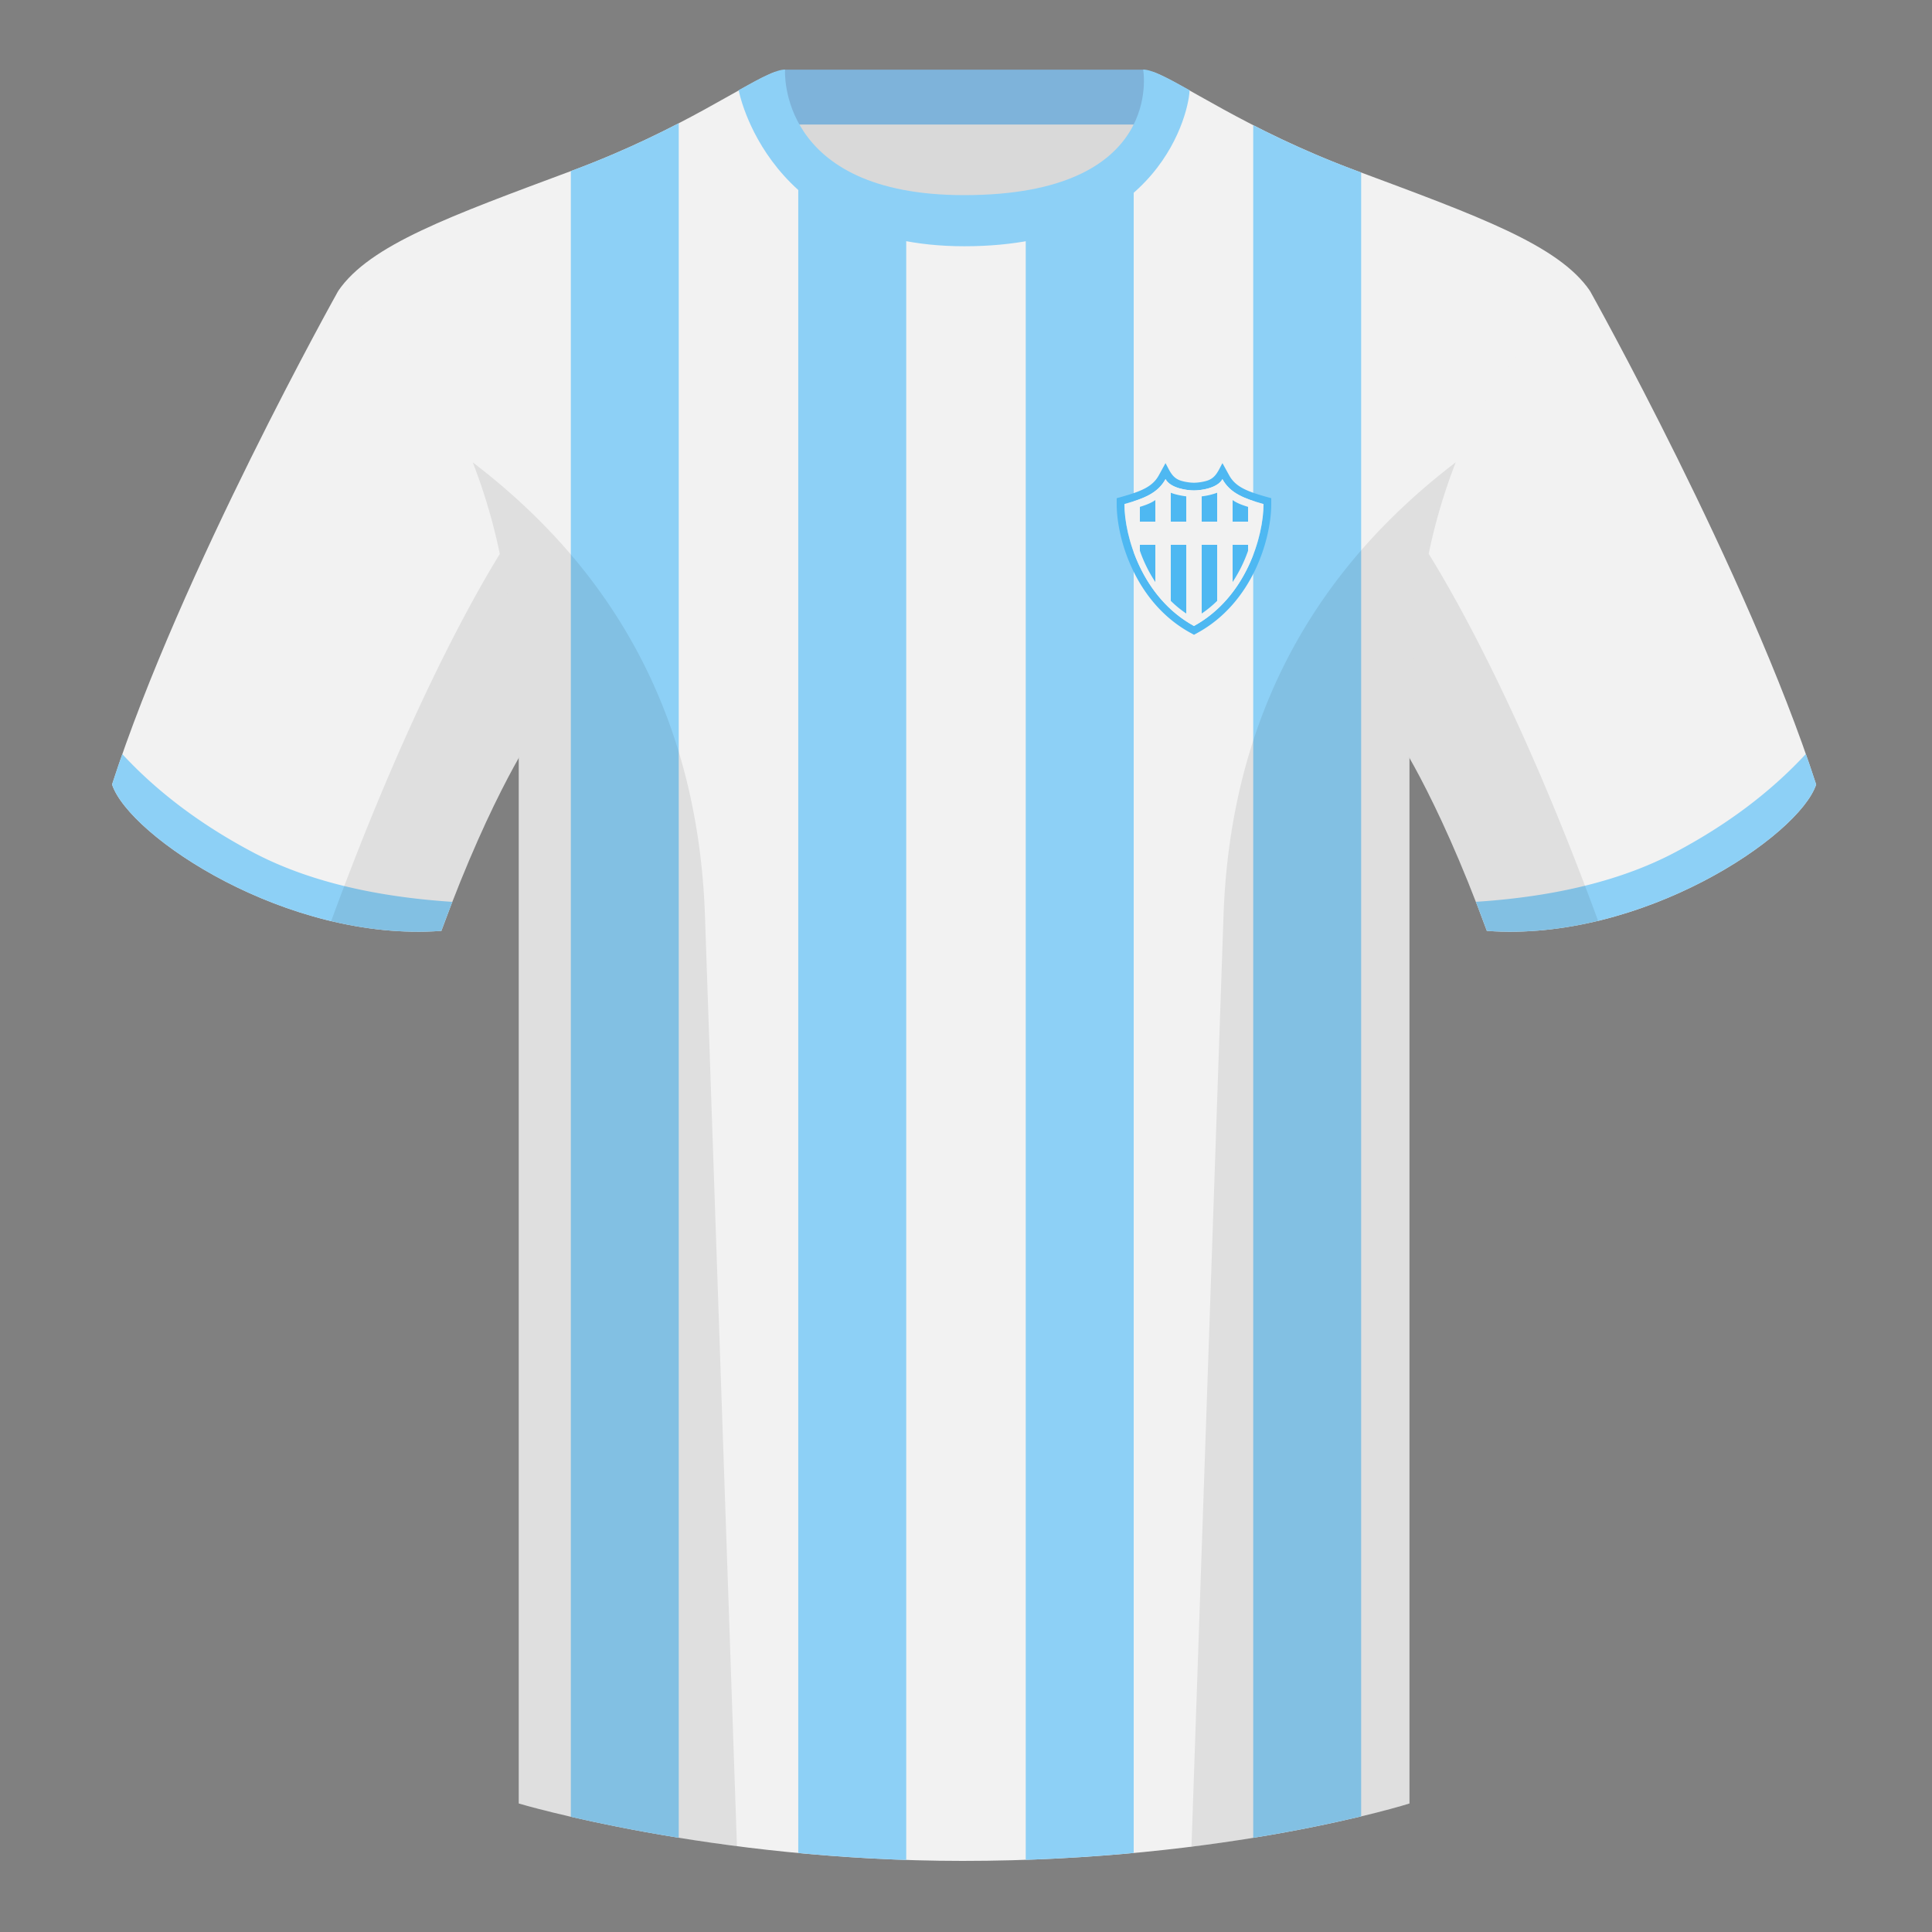 <svg xmlns="http://www.w3.org/2000/svg" width="500" height="500" fill="none" viewBox="0 0 500 500"><rect x="0" y="0" width="500" height="500" fill="#808080" stroke="none"/><g clip-path="url(#clip0_5839_4484)"><path fill="#D9D9D9" fill-rule="evenodd" d="M203 109.22h93.65v-87.3H203v87.3Z" clip-rule="evenodd"/><path fill="#7EB3DA" fill-rule="evenodd" d="M202.86 32.23h93.46v-14.2h-93.46v14.2Z" clip-rule="evenodd"/><path fill="#F2F2F2" fill-rule="evenodd" d="M87.55 75.26S46.78 148.06 29 203.03c4.44 13.37 45.2 40.86 85.23 37.88 13.34-36.4 24.46-52 24.46-52s2.97-95.08-51.14-113.65M411.47 75.26s40.76 72.8 58.55 127.77c-4.44 13.37-45.2 40.86-85.23 37.88-13.34-36.4-24.46-52-24.46-52s-2.96-95.08 51.14-113.65" clip-rule="evenodd"/><path fill="#F2F2F2" fill-rule="evenodd" d="M249.51 57.7c-50.08 0-47.8-39.47-48.74-39.14-7.52 2.62-24.13 14.94-52.44 25.5-31.87 11.88-52.63 19.31-60.78 31.2 11.11 8.91 46.7 28.97 46.7 120.34v271.14s49.65 14.86 114.88 14.86c68.93 0 115.64-14.86 115.64-14.86V195.6c0-91.37 35.59-111.43 46.7-120.34-8.15-11.89-28.9-19.32-60.78-31.2-28.36-10.58-44.98-22.92-52.48-25.51-.92-.32 4.18 39.15-48.7 39.15Z" clip-rule="evenodd"/><path fill="#8DD0F6" fill-rule="evenodd" d="M265.46 56.27c15.68-3.1 23.75-10.75 27.94-18.37v441.65c-8.7.8-18.04 1.43-27.94 1.77V56.27Zm58.87-23.88a245.77 245.77 0 0 0 26.36 11.66l1.58.59v425.44a384.6 384.6 0 0 1-27.94 5.55V32.39Zm-89.8 448.96c-9.8-.33-19.15-.96-27.94-1.8V37.8c4.48 7.69 12.69 15.44 27.94 18.52v425.03Zm-58.87-5.74a431.73 431.73 0 0 1-27.93-5.43V44.28l.6-.23a246.67 246.67 0 0 0 27.33-12.16v443.72ZM467.35 195.13c.94 2.67 1.83 5.3 2.67 7.9-4.44 13.37-45.2 40.86-85.23 37.88-.96-2.61-1.9-5.12-2.84-7.52 20.8-1.35 38-5.63 51.6-12.83 13.43-7.11 24.7-15.59 33.8-25.43ZM31.65 195.16c9.1 9.83 20.37 18.3 33.78 25.4 13.6 7.2 30.82 11.48 51.64 12.84-.93 2.4-1.88 4.9-2.84 7.51-40.02 2.98-80.79-24.5-85.23-37.88.84-2.59 1.72-5.21 2.65-7.87Z" clip-rule="evenodd"/><path fill="#8DD0F6" fill-rule="evenodd" d="M307.85 23.34c-5.77-3.23-9.73-5.34-12-5.34 0 0 5.88 32.5-46.34 32.5-48.52 0-46.34-32.5-46.34-32.5-2.28 0-6.23 2.1-12 5.34 0 0 7.37 40.39 58.4 40.39 51.48 0 58.28-35.9 58.28-40.38Z" clip-rule="evenodd"/><path fill="#000" fill-opacity=".08" fill-rule="evenodd" d="M413.58 238.32a93.79 93.79 0 0 1-28.8 2.6c-8.2-22.37-15.55-36.89-20-44.75v270.57s-21.1 6.71-55.87 11.12c-.18-.03-.37-.04-.55-.06l8.28-240.71c2.06-59.75 31.09-95.29 60.1-117.44a148.6 148.6 0 0 0-7 23.67c7.35 11.85 24.44 42.07 43.83 94.96l.01.04ZM190.72 477.8c-34.25-4.4-56.48-11.06-56.48-11.06V196.18c-4.46 7.87-11.81 22.38-20 44.75-9.64.71-19.32-.34-28.52-2.53l.02-.1c19.38-52.84 36.3-83.06 43.61-94.94a148.72 148.72 0 0 0-7-23.7c29 22.15 58.04 57.69 60.1 117.44l8.27 240.7Z" clip-rule="evenodd"/><path fill="#4EB8F2" fill-rule="evenodd" d="M301.63 119.86c1.12 2.02 1.72 3.87 4.08 4.57 1.23.37 2.55.5 3.29.5.74 0 2.06-.13 3.3-.5 2.35-.7 2.95-2.56 4.07-4.57l1.75 3.17c1.6 2.9 4.45 4.08 9.43 5.5l1.45.4v1.52c0 4.48-1.2 10.8-4.13 16.98-2.95 6.2-7.7 12.36-14.9 16.32l-.97.53-.96-.53c-7.2-3.96-11.96-10.12-14.9-16.32-2.95-6.18-4.14-12.5-4.14-16.98v-1.51l1.45-.41c4.98-1.42 7.84-2.6 9.44-5.5l1.74-3.17Zm0 4.14a9.66 9.66 0 0 1-1.22 1.75c-2.15 2.44-5.36 3.55-9.41 4.7 0 8.35 4.5 24.13 18 31.55 13.5-7.42 18-23.2 18-31.55-4.05-1.15-7.26-2.26-9.41-4.7a9.66 9.66 0 0 1-1.23-1.75c-.33.6-.84 1.08-1.46 1.46-1.83 1.15-4.55 1.46-5.9 1.46-1.35 0-4.07-.3-5.9-1.46a4.13 4.13 0 0 1-1.46-1.46Z" clip-rule="evenodd"/><path fill="#F2F2F2" d="M309 126.92c-1.8 0-6.06-.55-7.36-2.92-2.05 3.71-5.73 5.06-10.64 6.45 0 8.35 4.5 24.13 18 31.55 13.5-7.42 18-23.2 18-31.55-4.9-1.4-8.6-2.74-10.64-6.45-1.3 2.37-5.56 2.92-7.36 2.92Z"/><path fill="#4EB8F2" fill-rule="evenodd" d="M295 131.18c1.63-.5 2.92-1 4-1.76V135h-4v-3.82Zm0 9.82v1.53a36.2 36.2 0 0 0 4 8.1V141h-4Zm8 0v14.5a27.83 27.83 0 0 0 4 3.28V141h-4Zm8 0v17.78c1.47-.99 2.8-2.1 4-3.28V141h-4Zm4-6h-4v-6.54a17.2 17.2 0 0 0 4-.94V135Zm4 6v9.63a36.2 36.2 0 0 0 4-8.1V141h-4Zm4-6h-4v-5.58c1.08.76 2.37 1.26 4 1.76V135Zm-16 0h-4v-7.48c1.15.47 2.7.77 4 .94V135Z" clip-rule="evenodd"/></g><defs><clipPath id="clip0_5839_4484"><path fill="#fff" d="M0 0h500v500H0z"/></clipPath></defs></svg>